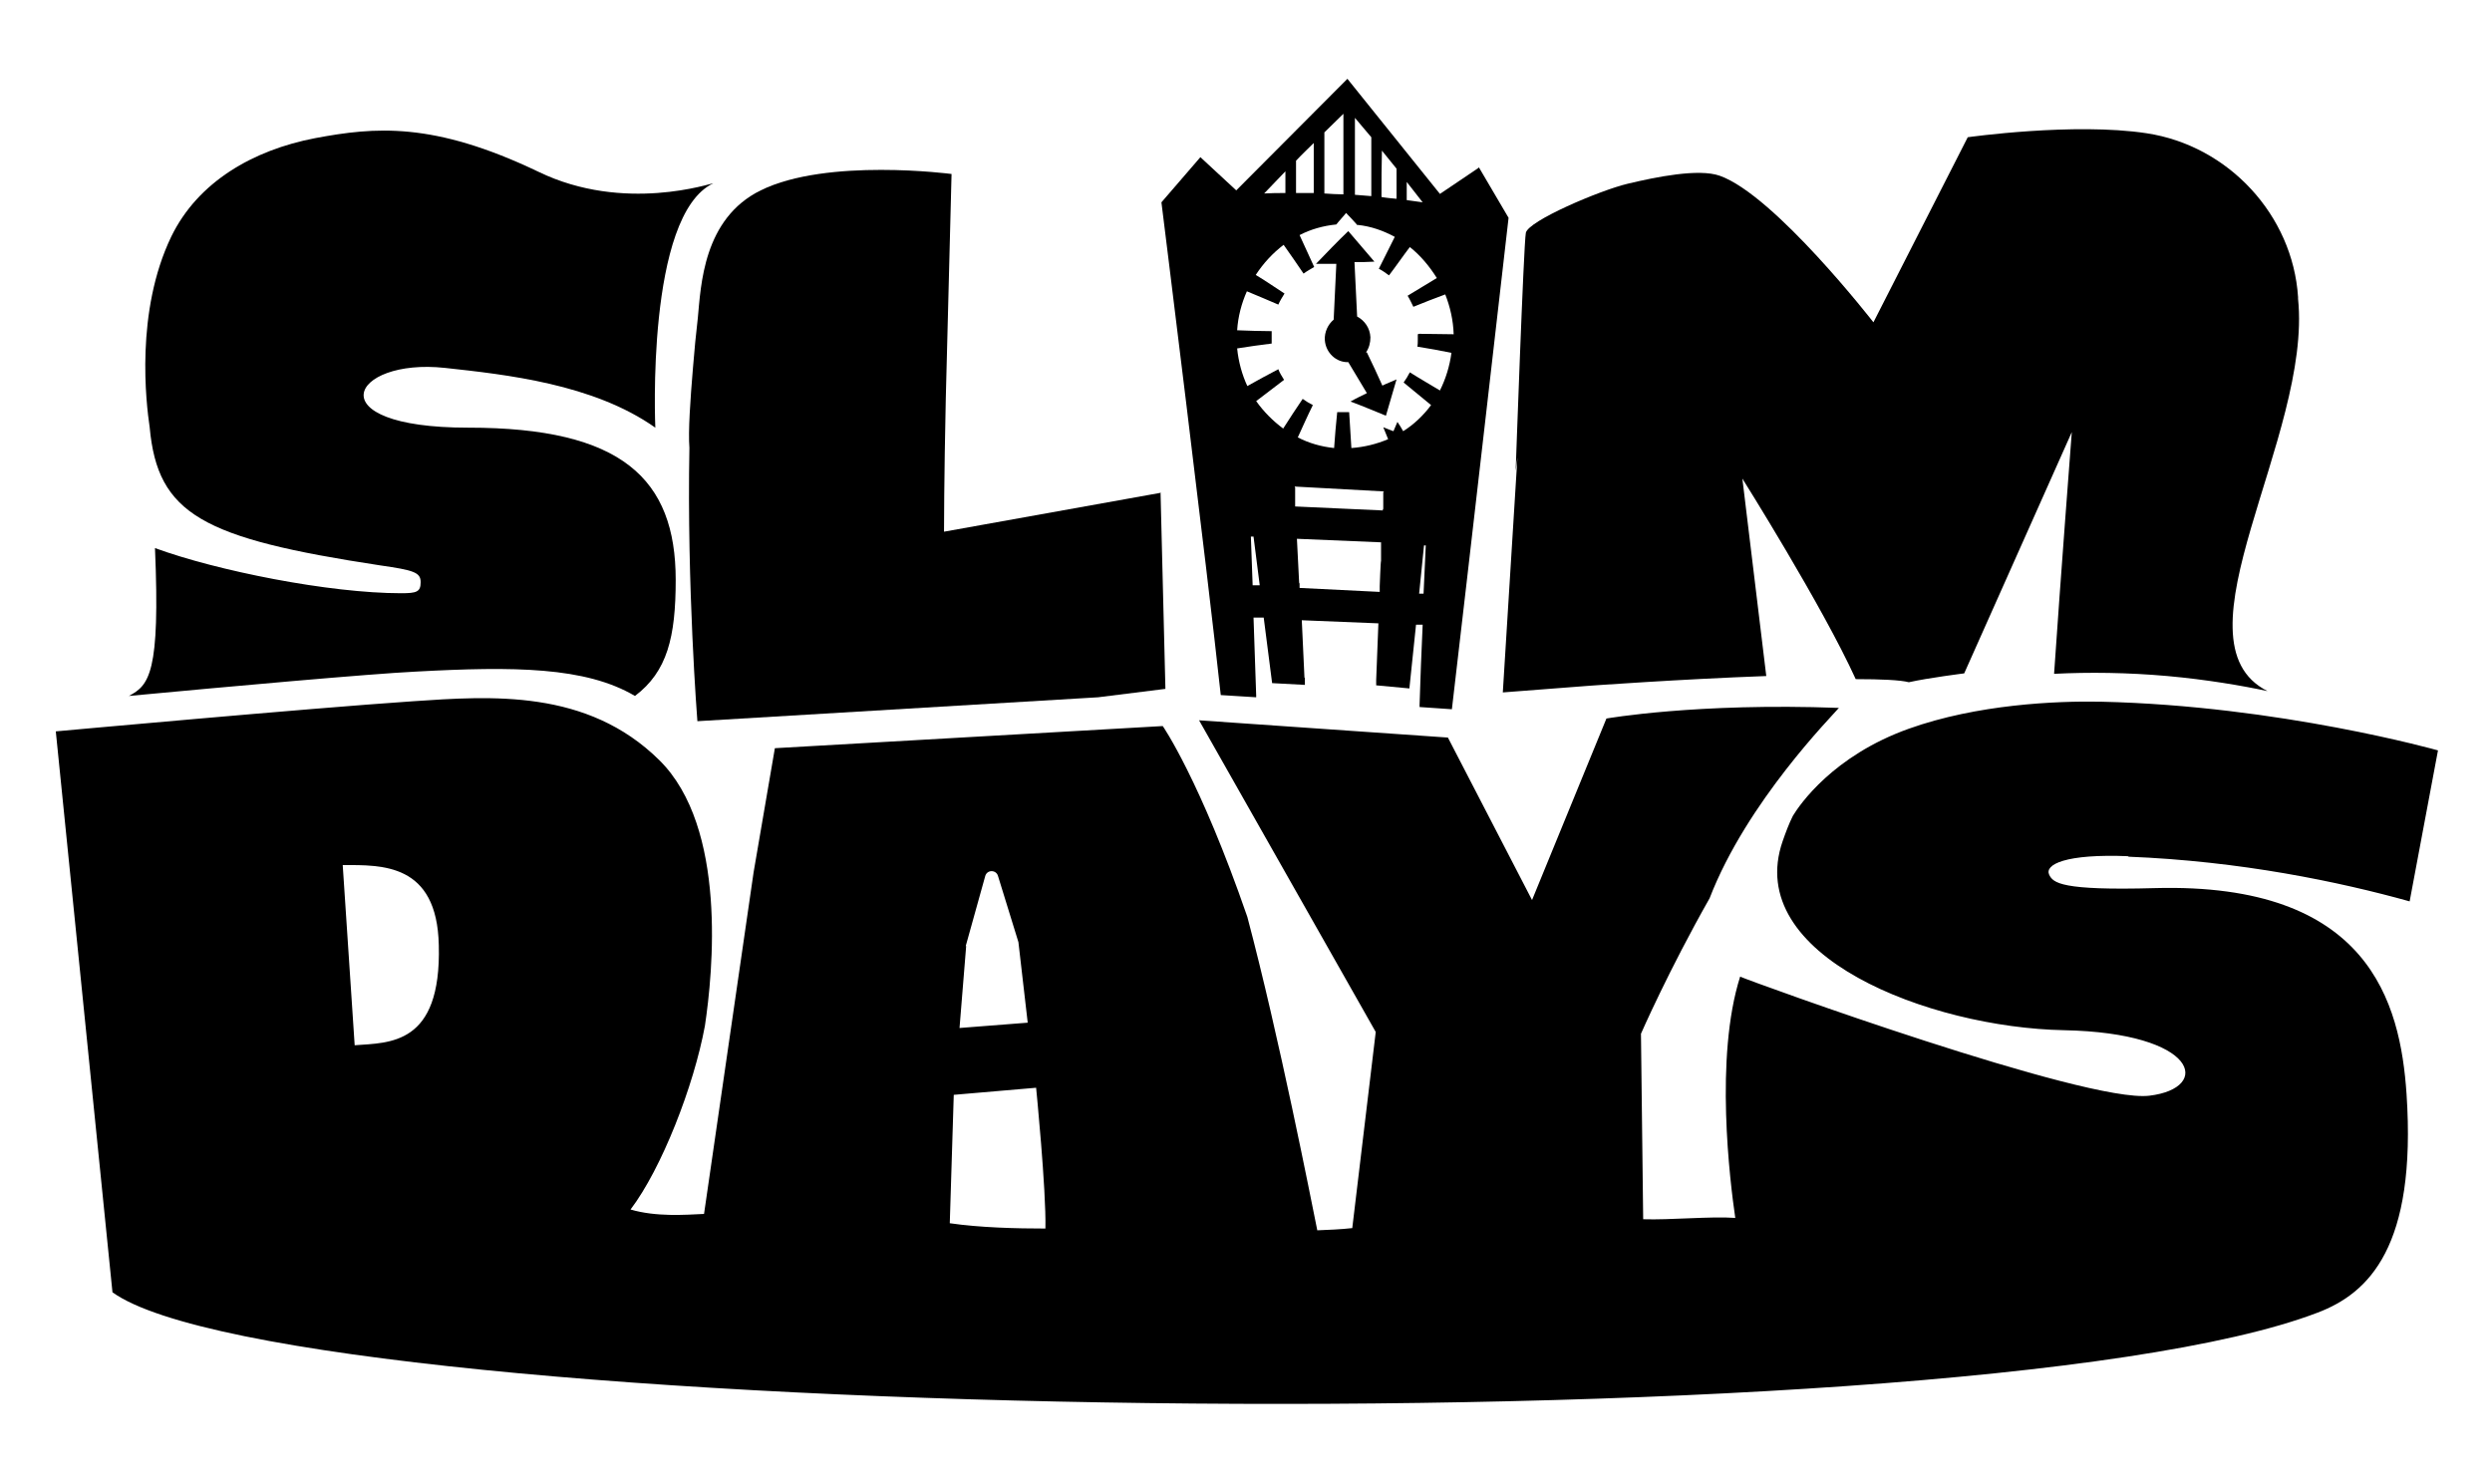 <?xml version="1.0" encoding="UTF-8"?>
<svg xmlns="http://www.w3.org/2000/svg" version="1.1" viewBox="0 0 562.8 335.1">
  <!-- Generator: Adobe Illustrator 28.7.5, SVG Export Plug-In . SVG Version: 1.2.0 Build 176)  -->
  <g>
    <g id="Layer_1">
      <g>
        <path d="M105.7,96.6c-34.6,0-26.5-15.8-5.2-13.5,13.7,1.5,33.5,3.6,47.5,13.5,0,0-2.2-48,13.1-55.2-.3-.1-20.1,6.8-39.5-2.6-23.8-11.4-37-10.1-50.4-7.6-14.1,2.7-26.5,9.9-32.5,22.2-8.2,17-5.7,37.7-4.9,43.1,1.8,19.7,11.9,25.1,52,31.2,7.7,1.1,9.2,1.6,9.2,3.8s-.9,2.5-4.4,2.5c-16.3,0-41.7-5.1-55.6-10.2,1.2,28.2-1.3,31-5.9,33.4,22.3-2.1,54.5-5,64.8-5.5,22.2-1.2,38.3-1.1,49.5,5.5,7.3-5.5,9.2-13.3,9.2-26.2,0-22.9-12.2-34.4-46.8-34.4Z"/>
        <path d="M519,67.1c-1.2-18.5-15.7-34.2-34.2-37-16.4-2.5-40.4.9-40.4.9l-21.3,41.8s-22.3-28.7-34.7-33.1c-4.8-1.7-14.5.3-20.8,1.8-6.3,1.5-22.5,8.4-23,11.1-.5,2.7-2.3,53.8-2.3,53.8l.4-3.1-3.3,53.1,19.5-1.5s20.7-1.5,40-2.2l-5.4-44.6s18.1,28.8,25.6,45.3c5.7,0,10.1.2,12,.7,4.5-1,12.5-2,12.5-2l24.3-54.5s-2.6,33.9-4,54.6c7.9-.4,16.6-.3,25.6.5,8.9.8,17,2.2,22.6,3.4-22.3-11.2,10.1-57.6,6.9-88.6Z"/>
        <path d="M262.2,111.3l-49,8.8s0-12,.4-30.1l1.3-50.7s-28.1-3.7-43.1,3.7c-13,6.4-13.5,21.5-14.2,28.8-.4,3.5-.8,7.4-1.1,11.3-.6,7.2-1.1,14.3-.8,18.1,0,0,0-.1,0-.2-.6,31.6,1.8,61.9,1.8,61.9l90.5-5.4,15.2-1.9-1.1-44.4Z"/>
        <g>
          <polygon points="293.4 131.6 293.4 131.6 293.4 131.6 293.4 131.6"/>
          <path d="M308.5,79.6c.7-1,1-2.2,1-3.4-.1-2.1-1.3-3.8-3-4.7-.2-4.1-.4-8.2-.6-12.3,1.5,0,3,0,4.5-.1-2-2.3-3.9-4.6-5.9-6.9-2.5,2.4-4.9,4.9-7.3,7.4,1.5,0,3.1,0,4.6,0-.2,4.2-.4,8.4-.6,12.6-1.3,1.1-2.1,2.8-2,4.6.2,2.9,2.6,5.1,5.3,5,1.4,2.3,2.8,4.7,4.2,7-1.2.6-2.5,1.2-3.7,1.9,2.7,1,5.3,2.1,8,3.2.8-2.7,1.6-5.5,2.4-8.2-1.1.5-2.2.9-3.2,1.4-1.1-2.5-2.3-5-3.5-7.5Z"/>
          <path d="M333.8,38l-8.6,5.8-20.9-26-25.1,25.2-8.1-7.5-8.8,10.2s10.4,83.4,13.4,111.3c2.7.2,5.3.3,8,.5v-.4s0,0,0,0c-.2-5.9-.4-11.7-.6-17.6h2.3c0,.1,1.9,14.8,1.9,14.8l7.4.4v-1.6c-.1,0-.1,0-.1-.1l-.6-12.9h0l17.3.7h0s-.5,12.8-.5,12.8h0s0,0,0,0v1.2c0,0,7.5.7,7.5.7l1.5-14.4h1.5c-.3,6.1-.5,12.1-.7,18.1,0,0,0,0,0,0v.5c2.4.2,4.9.3,7.3.5,3.5-29.8,12.8-111,12.8-111l-6.7-11.4ZM317.7,41.1c1.2,1.5,2.4,3.1,3.6,4.6-1.2-.2-2.4-.3-3.6-.5,0-1.4,0-2.7,0-4.1ZM312,33.9c1.1,1.4,2.3,2.8,3.4,4.2,0,2.3,0,4.5,0,6.8-1.1-.1-2.3-.2-3.4-.4,0-3.5,0-7.1.1-10.6ZM305.9,26.5c1.3,1.5,2.5,3,3.8,4.5,0,4.4,0,8.9,0,13.3-1.2-.1-2.5-.2-3.7-.3,0-5.9,0-11.7,0-17.6ZM303.4,25.8c0,6,0,12.1,0,18.1-1.4,0-2.9-.1-4.3-.2,0-4.6,0-9.2,0-13.8,1.4-1.4,2.9-2.8,4.3-4.2ZM296.7,32.3c0,3.8,0,7.6,0,11.3-1.3,0-2.7,0-4,0,0-2.4,0-4.8,0-7.3,1.3-1.4,2.7-2.7,4.1-4.1ZM290.3,38.8c0,1.6,0,3.2,0,4.8-1.6,0-3.2,0-4.8.1,1.6-1.7,3.2-3.3,4.8-5ZM282.9,132.2c-.1-3.7-.3-7.3-.4-11h.6s1.4,11,1.4,11h-1.6ZM293.4,131.6h0s0,0,0,0h0ZM311.9,122.7v4c-.1,0-.3,5.7-.3,5.7v1.3c-.1,0-18.1-.9-18.1-.9v-1c0,0-.1-.1-.1-.2l-.5-9.9-8.5-.4h0s0,0,0,0l8.5.4,19,.8h0ZM312.4,111.1v3.9c-.1,0-.1,0-.1,0v.3s-19.8-.9-19.8-.9v-.2s0,0,0,0v-4.1c-.1,0-.1-.2-.1-.2l20.1,1.1v.2ZM321.5,134.1h-1s1.1-10.9,1.1-10.9h.4c-.2,3.7-.3,7.3-.5,10.9ZM320.2,75.5c0,.4,0,.7,0,1.1,0,.6,0,1.2-.1,1.7,2.6.4,5.2.9,7.7,1.4-.4,3-1.3,5.9-2.6,8.5-2.3-1.4-4.6-2.7-6.8-4.1-.4.8-.9,1.6-1.4,2.3,2.1,1.7,4.1,3.4,6.2,5.1-1.7,2.3-3.9,4.4-6.3,5.9-.4-.7-.8-1.4-1.3-2.1-.3.7-.6,1.4-.9,2.1-.8-.3-1.6-.6-2.3-.9.4.9.7,1.8,1.1,2.7-2.6,1.1-5.4,1.8-8.3,2-.2-2.7-.3-5.4-.5-8.1-.9,0-1.8,0-2.7,0-.3,2.7-.5,5.4-.7,8.1-2.9-.3-5.7-1.1-8.2-2.4,1.1-2.4,2.2-4.9,3.4-7.3-.8-.4-1.6-.9-2.3-1.4-1.5,2.2-3,4.5-4.4,6.7-2.3-1.7-4.4-3.8-6.1-6.2,2.1-1.6,4.2-3.2,6.3-4.8-.5-.8-1-1.6-1.3-2.4-2.3,1.2-4.7,2.5-7,3.8-1.2-2.6-2-5.5-2.3-8.5,2.6-.4,5.2-.8,7.8-1.1,0-.4,0-.7,0-1.1,0-.6,0-1.1,0-1.7-2.6,0-5.2-.1-7.8-.2.2-3.1,1-6.1,2.2-8.8,2.4,1,4.8,2,7.1,3,.4-.9.9-1.7,1.4-2.5-2.2-1.4-4.3-2.9-6.5-4.2,1.7-2.6,3.8-4.9,6.3-6.8,1.5,2.1,3,4.3,4.5,6.5.8-.6,1.6-1,2.4-1.5-1.1-2.4-2.2-4.8-3.3-7.2,2.5-1.3,5.3-2.1,8.3-2.4.7-.9,1.5-1.7,2.2-2.6.9.9,1.7,1.8,2.6,2.8,0,0,0,0,0-.1,3,.3,5.8,1.3,8.4,2.7-1.2,2.4-2.4,4.8-3.6,7.2.8.4,1.6,1,2.3,1.5,1.6-2.1,3.1-4.3,4.7-6.4,2.4,1.9,4.4,4.3,6.1,7-2.2,1.3-4.4,2.7-6.6,4,.5.8.9,1.7,1.3,2.5,2.4-1,4.8-1.9,7.2-2.8,1.1,2.8,1.8,5.8,1.9,9-2.6,0-5.2-.1-7.8-.1,0,0,0,0,0,0Z"/>
        </g>
        <path d="M480.5,193.5c25.6,1,47.9,5.7,63.7,10.1l6.4-34.1s-35.8-10.1-76.1-11c-10.2-.2-28,.6-43.4,6.1-17.1,6.1-24.7,17.2-26.2,19.7-.9,1.8-1.6,3.7-2.3,5.7-9,25.9,33.1,42.1,63.5,42.7,30.4.6,33.5,13.1,19.3,14.8-14.3,1.7-90-25.8-92.4-26.9-5.8,18.2-2.3,46.3-1.1,54.5-5.5-.4-14.7.5-20.8.3l-.5-41.9s6.2-14.2,15.5-30.6c8.4-21.8,27.8-41.3,29.2-43-32.1-1.2-52.5,2.4-52.5,2.4l-16.8,41-19-36.7-56.2-3.9,39.9,70.4-5.3,44.3c-2.7.3-5.4.4-7.9.5-1.4-6.9-8.6-43.7-15.8-70.8-10.7-31-19.1-43.1-19.1-43.1l-87.6,5-4.8,28-11.2,77.2c-4.3.2-10.8.7-16.6-1,7-9.2,14.3-27.9,16.8-41.5,1.8-12,5.1-44.8-10.3-60-16.3-16.1-38-14.5-55.7-13.3-23.6,1.6-80.6,6.8-80.6,6.8l12.8,126.7c41,29.4,416.5,35.8,498,4.6,11.6-4.4,22.4-14.9,20.1-49.4-1.4-20.7-8.5-47.8-56.8-46.5-21.3.6-23-1.2-23.9-3-1.1-2.3,3.6-4.8,18-4.2ZM80.1,236.1l-2.7-40.7c8.8,0,21.3-.5,21.7,18.1.6,22.7-11.2,22-19,22.6ZM218.1,213.7l4.4-15.8c.4-1.5,2.5-1.5,2.9,0l4.6,14.9,2.1,18.2-15.4,1.2,1.5-18.5ZM236.1,277.5c-6.5,0-14.8-.2-21.6-1.2l.9-29,18.6-1.6s2.3,23.1,2.1,31.8Z"/>
      </g>
    </g>
  </g>
</svg>